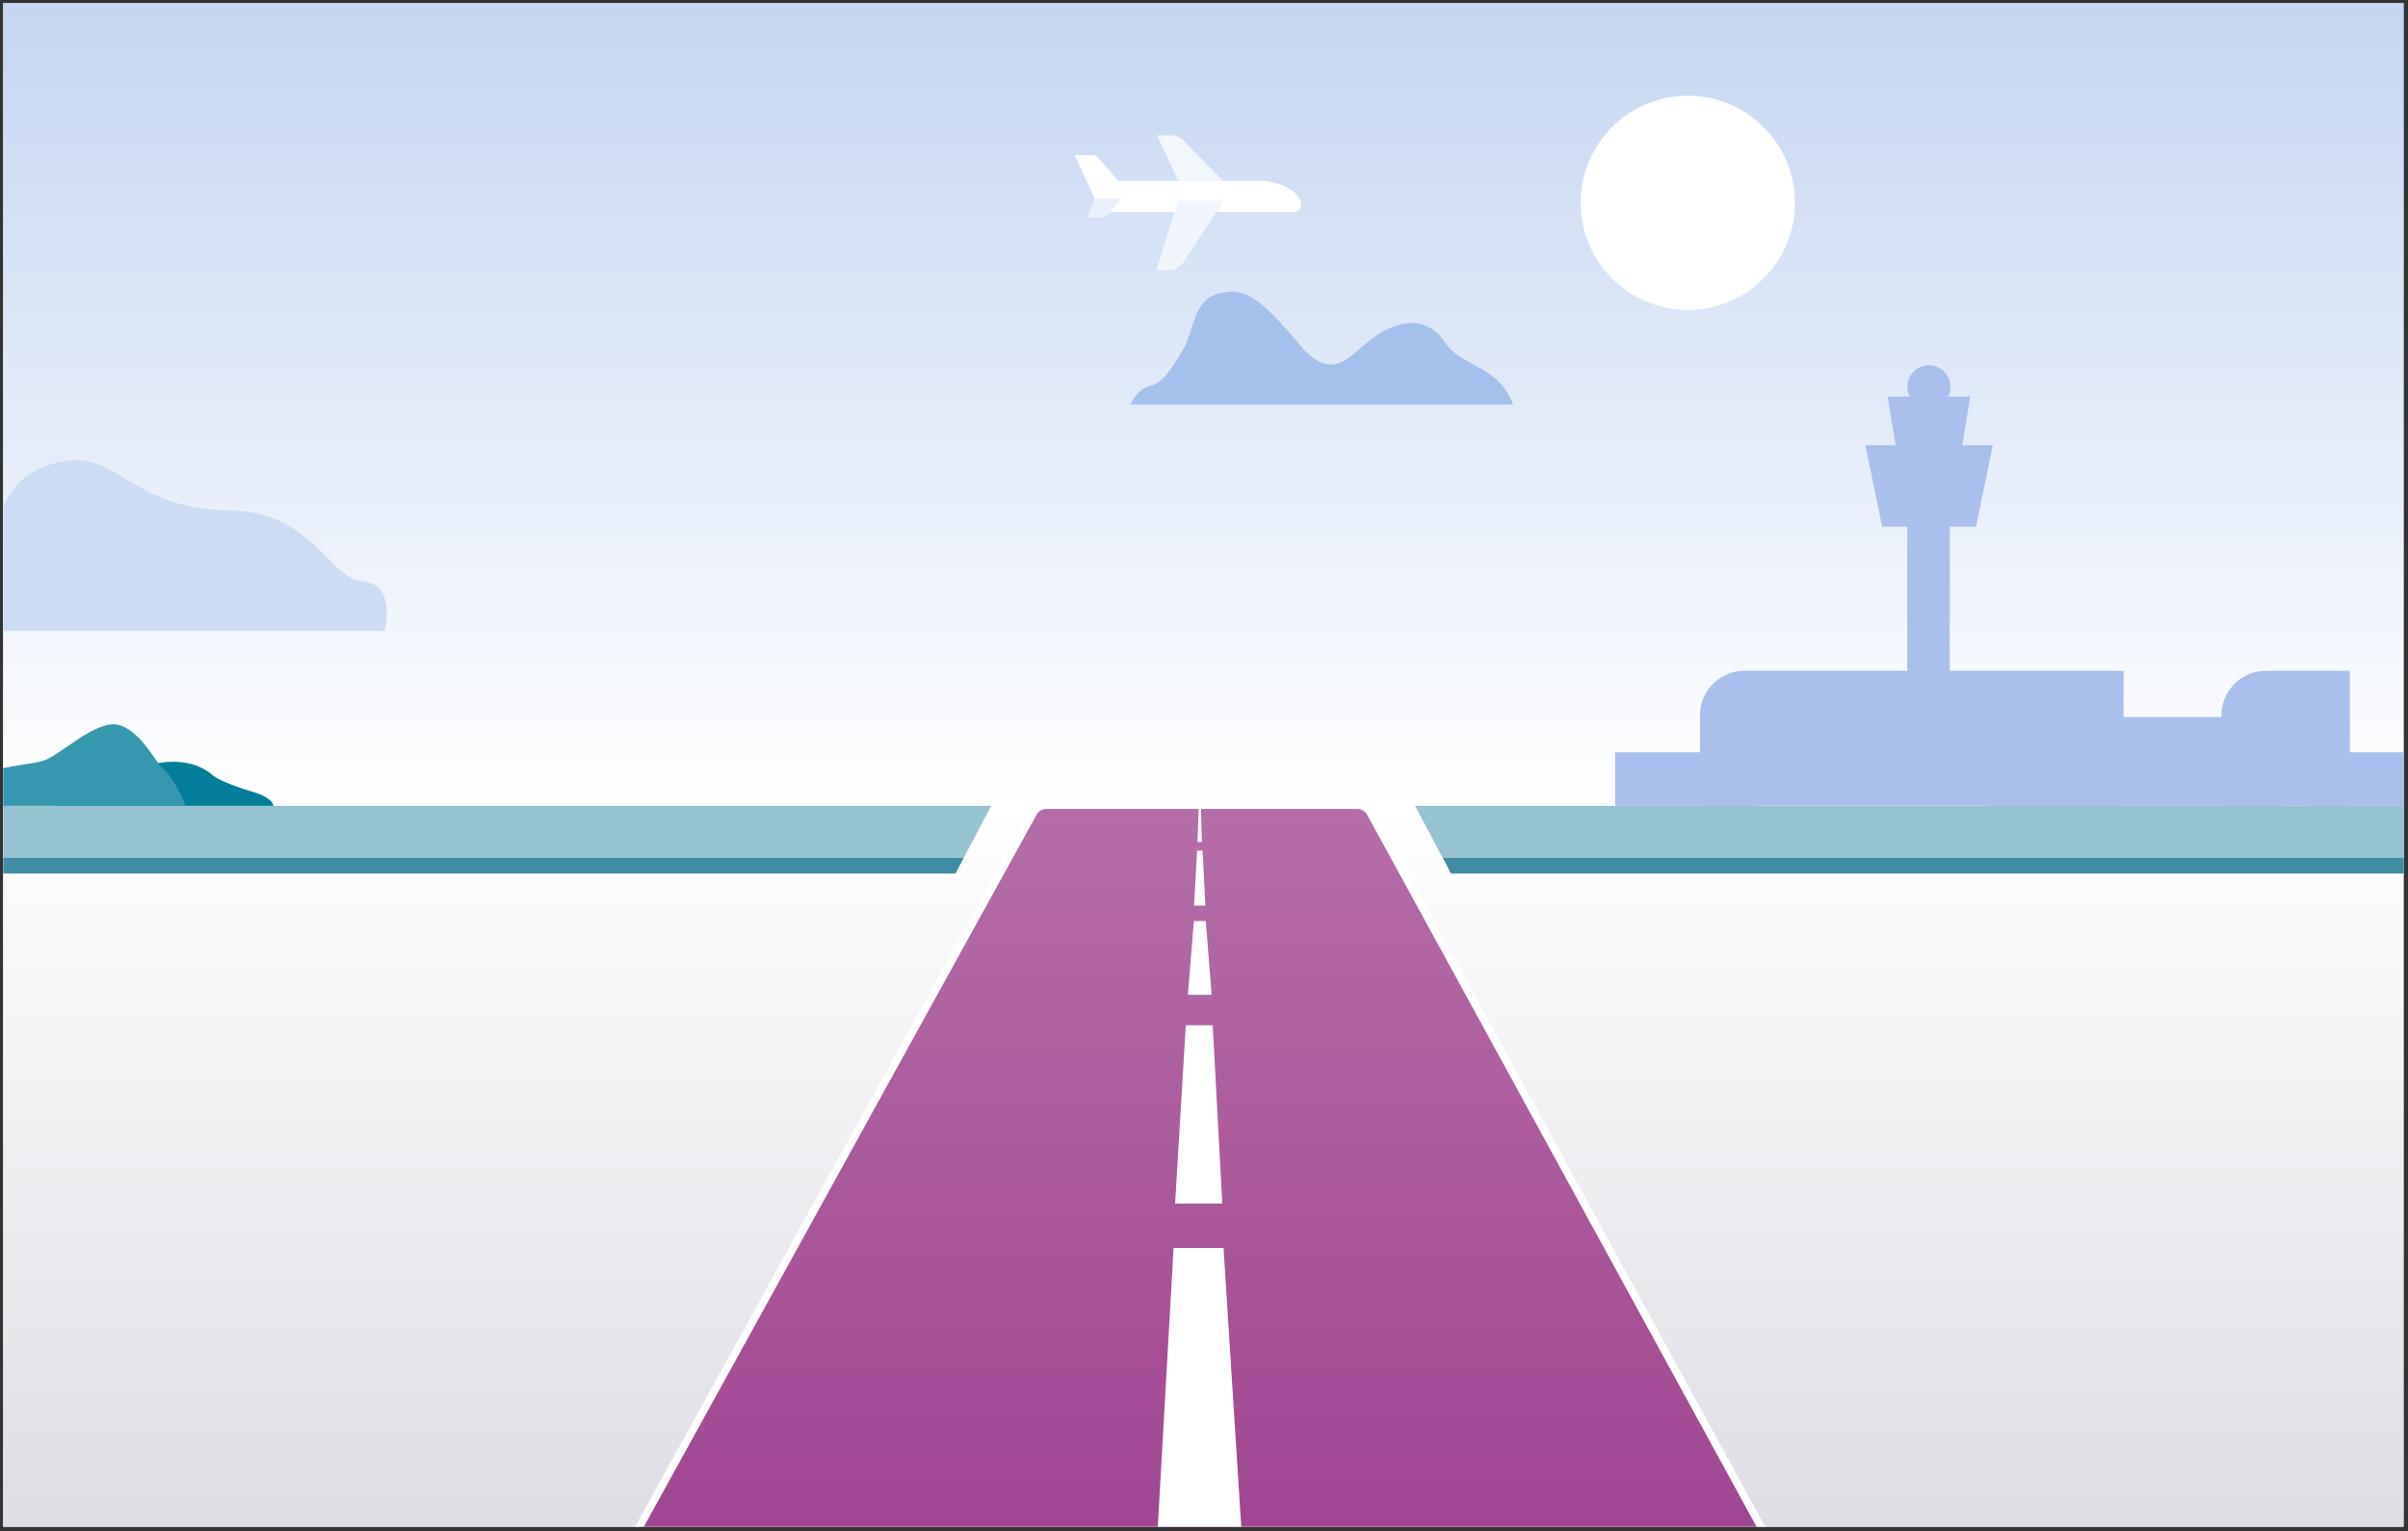<svg width="316" height="201" fill="none" xmlns="http://www.w3.org/2000/svg"><rect width="100%" height="100%" fill="#333333" stroke="none"/><g clip-path="url(#a)"><path fill="#fff" d="M.417.424h315v200h-315z"/><path fill="url(#b)" d="M.417 105.784h315v94.64h-315z"/><path fill="url(#c)" d="M.417.424h315v105.36h-315z"/><path d="M299.545 94.125h-38.693v11.659h38.693V94.125Zm-69.315 4.627h-18.281v7.032h18.281v-7.032Zm88.363 0h-15.805v7.032h16.84a112.072 112.072 0 0 0-1.035-7.032Zm-62.73-34.18h-5.577v36.692h5.577V64.572Z" fill="#A9C0EE"/><path d="M228.923 88.056h49.752v17.71h-55.584V93.888a5.83 5.83 0 0 1 5.832-5.832Zm79.442 0H297.36a5.839 5.839 0 0 0-5.833 5.838v11.878h16.838V88.056Z" fill="#A9C0EE"/><path fill-rule="evenodd" clip-rule="evenodd" d="M246.99 69.128h12.33l2.197-10.69h-4.015l1.057-6.367h-2.928a2.821 2.821 0 1 0-5 0h-2.928l1.057 6.366h-3.968l2.198 10.69Z" fill="#A9C0EE"/><path d="M189.67 45.01c-2.043-3.213-5.91-3.846-10.757.36-2.39 2.08-4.55 4.417-8.373-.137-5.353-6.373-7.346-7.628-10.851-6.615-3.074.89-3.027 4.789-4.34 7.086-1.313 2.296-2.677 4.597-4.55 5.005-1.255.275-2.066 1.57-2.464 2.395h50.222c-1.79-5.09-6.973-5.064-8.887-8.095Z" fill="#A4C0ED"/><path d="M221.493 40.678c7.762 0 14.055-6.293 14.055-14.055 0-7.763-6.293-14.056-14.055-14.056-7.763 0-14.056 6.293-14.056 14.056 0 7.762 6.293 14.055 14.056 14.055Z" fill="#fff"/><path d="M50.466 82.822h-68.768s2.132-7.31 10.93-9.784c8.799-2.473 6.295-9.19 13.143-11.774 9.663-3.65 10.055 5.52 24.243 5.721 11.06.161 13.042 8.91 17.566 9.311 4.525.403 2.886 6.526 2.886 6.526Z" fill="#CCDCF5"/><path d="M.417 105.784h129.668l-3.621 6.825H.417v-6.825Z" fill="#96C3D1"/><path d="M.42 112.609h126.039l-1.057 2.061H.419v-2.061Z" fill="#418CA5"/><path d="M315.438 105.784H185.697l3.623 6.825h126.118v-6.825Z" fill="#96C3D1"/><path d="M315.438 112.609H189.34l1.058 2.061h125.04v-2.061Z" fill="#418CA5"/><path d="m74.291 217.883 61.292-111.161a2 2 0 0 1 1.751-1.034H178.1c.731 0 1.404.399 1.755 1.04l60.778 111.161c.728 1.333-.236 2.959-1.755 2.959H76.042c-1.522 0-2.486-1.632-1.751-2.965Z" fill="url(#d)"/><path d="m74.291 217.883 61.292-111.161a2 2 0 0 1 1.751-1.034H178.1c.731 0 1.404.399 1.755 1.04l60.778 111.161c.728 1.333-.236 2.959-1.755 2.959H76.042c-1.522 0-2.486-1.632-1.751-2.965Z" stroke="#fff"/><path d="m154.009 163.82-3.232 57.029h13.41l-3.623-57.029h-6.555Zm1.601-29.236-1.403 23.409h6.193l-1.26-23.409h-3.53Zm1.064-13.675-.793 9.682h3.122l-.767-9.682h-1.562Zm.42-9.25-.401 7.228h1.487l-.366-7.228h-.72Zm.221-5.875-.17 4.752h.586l-.144-4.752h-.272Z" fill="#fff"/><path d="m160.476 23.728-5.194-5.306a2.615 2.615 0 0 0-1.834-.662h-1.609l2.792 5.968h5.845Z" fill="#F2F7FC"/><path d="M165.048 23.728h-18.305l-2.561-2.955a1.221 1.221 0 0 0-.933-.409h-2.221l2.64 5.715s.293 1.755 2.047 1.755h24.129a.892.892 0 0 0 .89-.89c.004-1.78-2.687-3.216-5.686-3.216Z" fill="#fff"/><path d="m143.697 26.068-1.002 2.492h1.809a1.424 1.424 0 0 0 1.117-.538l1.541-1.954h-3.465Z" fill="#EAF0FB"/><path d="m160.585 26.365-5.324 8.106a2.257 2.257 0 0 1-1.881 1.016h-1.653l2.865-9.122h5.993Z" fill="#F1F5FC"/><path d="M10.212 103.249c-1.672.681-2.581 1.855-3.263 2.535h28.93c-.105-.904-1.755-1.571-2.567-1.791-1.305-.376-4.185-1.328-5.264-2.121-4.22-3.774-10.876-.757-11.833-.303-1.314.624-4.785 1.184-6.003 1.68Z" fill="#027E9A"/><path d="M-6.551 105.784h30.858c0-.403-1.517-3.677-2.731-4.693-1.214-1.016-2.99-5.042-5.948-5.915-2.959-.873-7.936 4.205-10.06 4.715-2.125.509-.547.107-4.229.763-5.508.983-7.587 3.565-7.89 5.13Z" fill="#3598AF"/></g><defs><linearGradient id="b" x1="157.917" y1="105.784" x2="157.917" y2="200.424" gradientUnits="userSpaceOnUse"><stop stop-color="#fff"/><stop offset="1" stop-color="#DEDDE4"/></linearGradient><linearGradient id="c" x1="157.917" y1=".424" x2="157.917" y2="105.784" gradientUnits="userSpaceOnUse"><stop stop-color="#C4D6F3"/><stop offset="1" stop-color="#fff"/></linearGradient><linearGradient id="d" x1="157.453" y1="105.688" x2="157.453" y2="220.848" gradientUnits="userSpaceOnUse"><stop stop-color="#B56DA9"/><stop offset="1" stop-color="#9D3D8D"/></linearGradient><clipPath id="a"><path fill="#fff" transform="translate(.417 .424)" d="M0 0h315v200H0z"/></clipPath></defs></svg>